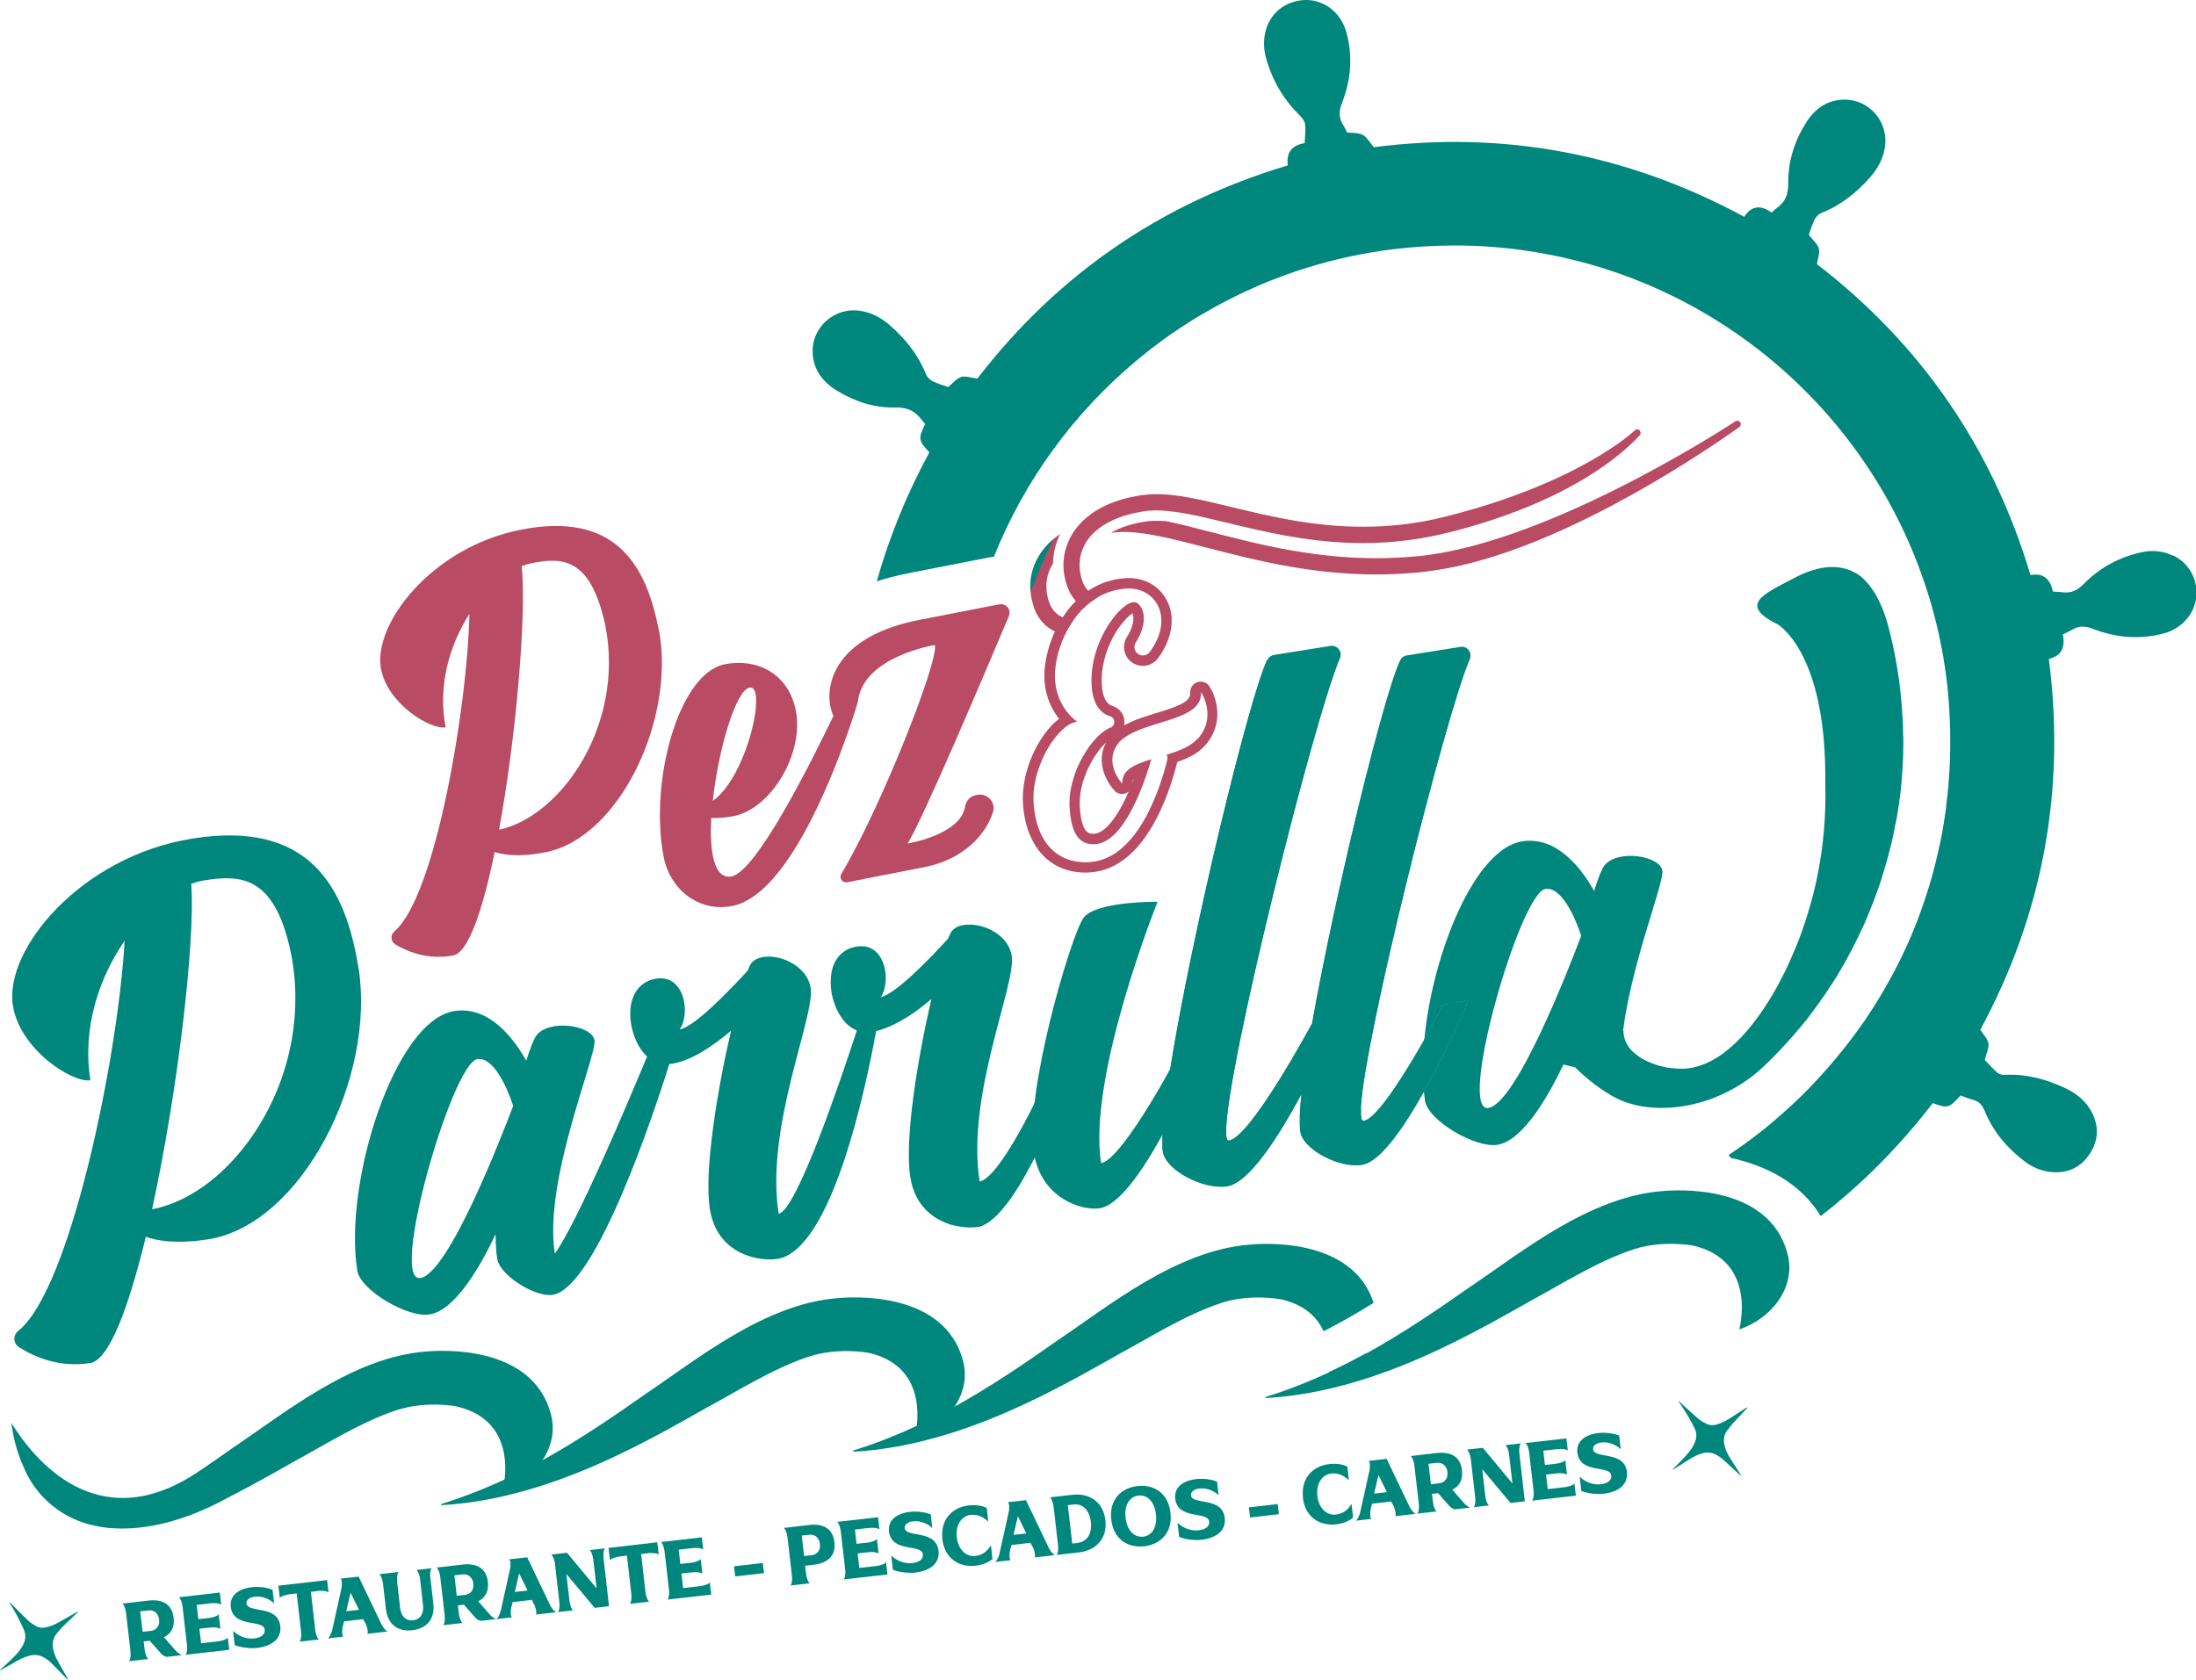 <?xml version="1.0" encoding="UTF-8"?>
<svg id="Capa_2" data-name="Capa 2" xmlns="http://www.w3.org/2000/svg" viewBox="0 0 258.46 197.76">
  <defs>
    <style>
      .cls-1 {
        fill: #b94b64;
      }

      .cls-2 {
        fill: #00877d;
      }
    </style>
  </defs>
  <g id="Capa_1-2" data-name="Capa 1">
    <g>
      <path class="cls-2" d="M0,196.59c.2-.18,.39-.36,.59-.54,.62-.58,1.26-1.14,1.77-1.83,.13-.18,.25-.37,.35-.57,.29-.56,.37-1.15,.12-1.74-.24-.56-.51-1.11-.79-1.65-.29-.54-.61-1.07-.92-1.6,.01-.01,.03-.03,.04-.04,.15,.15,.29,.31,.45,.46,.58,.58,1.15,1.18,1.75,1.74,.25,.23,.55,.41,.85,.59,.36,.22,.76,.26,1.17,.17,.55-.11,1.05-.33,1.54-.6,.71-.39,1.4-.8,2.11-1.2,.03-.02,.06-.02,.15-.06-.06,.09-.08,.13-.12,.16-.59,.57-1.18,1.13-1.76,1.7-.23,.23-.43,.48-.63,.73-.44,.54-.53,1.16-.41,1.82,.1,.51,.3,.98,.55,1.43,.38,.69,.78,1.38,1.17,2.07,.02,.03,.03,.06,0,.12-.06-.06-.13-.13-.19-.19-.63-.64-1.25-1.29-1.89-1.92-.16-.16-.36-.28-.55-.41-.59-.41-1.23-.49-1.91-.31-.54,.14-1.04,.38-1.52,.65-.63,.35-1.25,.71-1.87,1.06-.01-.01-.03-.03-.04-.04Z"/>
      <path class="cls-2" d="M203.29,168.37c-.41,.56-.47,1.18-.31,1.84,.12,.5,.35,.96,.62,1.4,.42,.67,.85,1.34,1.27,2,.02,.03,.03,.06,.01,.12-.06-.06-.13-.12-.2-.18-.66-.61-1.31-1.22-1.98-1.82-.17-.15-.38-.27-.57-.39-.61-.38-1.25-.42-1.92-.21-.53,.17-1.02,.44-1.48,.73-.61,.38-1.21,.77-1.81,1.15-.02-.01-.03-.02-.04-.04,.19-.19,.38-.38,.56-.57,.59-.61,1.2-1.2,1.67-1.91,.13-.19,.23-.38,.32-.58,.26-.58,.31-1.17,.03-1.75-.27-.54-.56-1.08-.88-1.6-.16-.26-.32-.52-.49-.78s-.34-.52-.51-.78l.04-.04c.16,.15,.31,.29,.47,.44,.1,.09,.2,.19,.3,.28,.51,.46,1.01,.93,1.54,1.37,.26,.22,.57,.38,.88,.55,.37,.2,.77,.22,1.18,.11,.54-.14,1.03-.39,1.5-.68,.69-.43,1.36-.87,2.04-1.31,.03-.02,.06-.02,.14-.06-.05,.09-.07,.13-.1,.17-.56,.6-1.12,1.19-1.67,1.79-.21,.24-.4,.5-.59,.76Z"/>
      <g>
        <path class="cls-2" d="M42.19,113.87c2.08,13.01-6.68,30.26-17.66,32.02-3.72,.59-6.05,.18-7.37-.29-2,8.28-4.31,14.5-6.53,14.86-3.71,.59-6.7-.78-8.41-1.88-.68-.44-.71-1.4-.07-1.91,6.15-4.87,11.75-32.35,12.52-45.92-3.02,4.38-5.01,10.29-4.03,16.42-2.13,.34-8.3-3.62-9.12-8.78-1.06-6.61,8.01-17.58,21.11-19.67,13.67-2.19,18.01,5.55,19.55,15.17Zm-7.76-.67c-1.83-10.4-6.22-10.22-10.51-9.54-.46,.07-.93,.21-1.41,.38,.49,6.8-1.6,24.52-4.61,38.31,9.3-1.71,18.81-14.87,16.52-29.15Z"/>
        <path class="cls-2" d="M126.61,124.81s-5.77,16.72-10.65,19.31c-.28,.17-.55,.27-.82,.32h-.04c-.11,.02-.24,.03-.37,.04-.15,.01-.3,.02-.47,.02-.27,0-.56-.02-.86-.05-.21-.02-.43-.06-.65-.1,0,0,0,0,0,0-.27-.05-.55-.09-.83-.18-2.05-.63-4.24-2.18-4.78-5.59-.71-4.46,.87-14.02,2.48-20.97-1.24,1.06-2.73,2.16-4.24,2.91-.16,.08-.32,.16-.49,.23-.02,.01-.04,.02-.06,.03-.14,.07-.29,.12-.43,.18-.43,.18-.86,.32-1.28,.41-1.19,6.54-5.19,25.8-11.63,26.83-2.01,.32-7.07-.41-7.94-5.86-.71-4.46,.88-14.06,2.49-21-1.99,1.69-4.59,3.52-6.96,3.89-.11,.02-.21,.01-.3,.03-1.66,5.28-8.48,26.05-13.62,27.15-1.99,.43-6.32-2.21-6.64-4.22-.13-.84-.19-1.82-.19-2.9-1.56,3.32-4.64,8.95-7.76,9.45-2.63,.42-8.16-2.88-8.52-5.15-1.65-10.29,4.39-29.44,11.39-30.56,4.17-.67,7.09,3.32,8.5,5.84,.46-1.48,.88-2.53,1.17-2.94,1.44-1.99,6.57-1.28,6.86,.54s-6.04,16.51-4.67,25.11c2.67-3.67,8.73-18.09,10.86-23.21-1.11-1-1.69-2.63-1.88-3.81-.48-2.98,.75-5,2.94-5.35,3.39-.54,4.07,4.2,2.77,5.98,1.72-.28,5.87-4.58,8.01-6.93,.16-.4,.29-.69,.4-.84,.22-.3,.54-.5,.93-.64h.01c1.97-.68,5.62,.72,6.07,3.52,.54,3.36-5.39,16.4-3.76,26.58,2.08-.33,7.28-15.69,9.2-21.58-.42-.16-.79-.4-1.11-.69-.28-.25-.54-.55-.73-.87-.54-.78-.88-1.7-1.06-2.49-.05-.16-.07-.31-.09-.46-.06-.37-.09-.73-.09-1.07,0-.51,.04-.99,.13-1.42,.13-.58,.35-1.1,.66-1.51,.15-.21,.32-.39,.51-.56,.18-.16,.39-.3,.61-.43,.24-.13,.5-.22,.78-.29,.12-.03,.24-.06,.36-.08h.04c.17-.03,.33-.04,.5-.04,2.95-.03,3.5,4.31,2.3,6,1.75-.36,5.83-4.58,7.94-6.91,.08-.2,.15-.37,.22-.52,.06-.14,.12-.25,.18-.32h.01c.22-.3,.54-.5,.93-.64h.01s.03-.02,.04,0h0c.06-.03,.12-.05,.2-.06,.2-.04,.41-.08,.64-.09,.2-.01,.41,0,.63,.01,1.94,.14,4.26,1.46,4.62,3.66,.54,3.36-5.39,16.39-3.78,26.57,.03,0,.06,0,.09-.02,.05-.02,.11-.03,.16-.06h.01c2.66-1.16,7.63-11.87,8.28-13.79l2.78-.44Zm-66.21,5.38c-.79-2.42-2.4-5.8-4.22-5.51-2.96,.47-10.42,26.37-6.7,25.77,3.32-.53,9.59-16.75,10.92-20.26Z"/>
        <path class="cls-2" d="M139.05,123.2l2.86-.46s-7.44,18.69-12.48,19.5c-2.01,.32-6.88-1.09-7.75-6.54-1.13-7.08,4.4-25.65,5.84-27.64,1.44-1.99,8.72-1.9,8.72-1.9,0,0-8.27,20.59-6.64,30.77,2.57-.41,9.61-13.61,9.45-13.74h0Z"/>
        <path class="cls-2" d="M160.16,130.49c.32-7.98,9.99-46.42,12.82-52.96,.05-.11,.08-.23,.08-.35,.03-.6-.5-1.14-1.16-1.03l-6.35,1.01c-.31,.05-.59,.24-.73,.52-1.89,3.81-7.69,27.51-10.42,42.93h-.06s-7.12,13.23-9.69,13.64c-.21,.03-.32-.26-.34-.83,0-.06,0-.13,0-.2,0-.06,0-.12,0-.18,.07-7.31,9.62-45.63,13.03-54.71-.61,.04-1.22,.06-1.81,.06-.43,0-.86,0-1.27-.03-1.81-.1-3.5-.33-5.1-.65-.01,0-.03,0-.04,0-2.2,4.73-8.93,32.57-11.39,48.14h0c-.51,3.21-.84,5.89-.91,7.74,0,.06,0,.11,0,.16,0,.06,0,.12,0,.18,0,.3,0,.58,0,.83,0,.07,0,.15,0,.21,0,.05,0,.1,0,.15,.01,.15,.03,.28,.05,.4,.33,2.15,4.76,4.52,7.6,4.06,2.57-.41,6.02-5.82,8.72-10.85,0,.04,0,.08-.01,.12-.08,.75-.14,1.42-.17,2.02,0,.09,0,.18-.01,.27,0,.1,0,.2-.01,.3,0,.1,0,.19,0,.28,0,.07,0,.14,0,.21v.09c0,.11,0,.23,0,.33,0,.32,.03,.59,.06,.82,.32,2.06,4.55,4.33,7.28,3.89,2.12-.34,4.89-4.35,7.27-8.64,2.64-4.73,4.81-9.78,5.15-10.56l.04-.11-2.94,.58s-.91,1.75-2.19,4h0c-2.24,3.93-5.59,9.36-7.16,9.61-.2,.03-.3-.25-.33-.79,0-.04,0-.08,0-.12,0-.04,0-.08,0-.12,0-.07,0-.14,0-.21,0-.07,0-.13,0-.21Z"/>
        <path class="cls-2" d="M172.77,117.74l-2.94,.58s-.91,1.75-2.19,4h0s0,.07,0,.11h0c-.2,2.12-.23,4.15-.05,5.96,0,.03,0,.06,0,.08,2.86-5.13,5.18-10.65,5.18-10.65h-.04c.03-.06,.04-.1,.04-.1Z"/>
        <path class="cls-2" d="M208.73,116.91c1.17-2.01,1.9-3.68,2.07-4.09-.67,1.5-1.37,2.87-2.07,4.09Zm-11.81,8.84c.44,.06,.88,.08,1.31,.05-.46,.01-.89,0-1.31-.05Z"/>
        <path class="cls-2" d="M223.99,86.7c0-.22,0-.43-.01-.64v-.21s0-.17,0-.17c0-.15,0-.28-.02-.41v-.14s-.02-.34-.02-.34l-.02-.37-.03-.45c0-.16-.02-.32-.03-.48v-.06c-.01-.14-.03-.29-.04-.44l-.02-.23h0c-.02-.3-.05-.58-.08-.86l-.06-.58c-.02-.17-.04-.37-.06-.56-.02-.18-.05-.37-.07-.55,0,0,0,0,0-.01-.27-2-.65-3.99-1.15-5.96-.03-.1-.05-.2-.08-.3,0-.03-.01-.05-.02-.08-.04-.14-.07-.28-.11-.42,0-.02-.01-.04-.02-.06-1.04-3.68-2.65-5.19-3.42-5.73,0,0,0,0,0,0-.13-.09-.27-.17-.4-.24,0,0-.02,0-.03-.01-2.6-1.39-5.41-.27-7.31,.74-3.26,1.73-6.48,3.03-1.84,5.32h.02c.18,.11,1.84,1.15,3.31,4.39,1.28,2.81,2.42,7.29,2.35,14.28v.02c.11,3.97-.25,7.61-.92,10.91,0,0,0,.01,0,.02-.49,2.4-1.13,4.62-1.86,6.64-.38,1.06-.79,2.06-1.21,3.01,0,0,0,0,0,0,0,.01-.02,.04-.04,.09-.17,.41-.89,2.08-2.07,4.09-.04,.07-.08,.14-.13,.22,0,0-.01,.02-.02,.03-2.19,3.69-5.84,8.39-10.35,8.65-.43,.03-.87,.01-1.31-.05-.02,0-.03,0-.05,0-.15-.02-.3-.04-.45-.06-.02,0-.04,0-.06,0-1.44-.24-2.5-.75-2.86-.94-.09-.05-.14-.08-.14-.08-.17-.1-.33-.2-.49-.32-.76-.52-1.36-1.18-1.63-2-.09-.24-.13-.49-.15-.75,0-.03-.01-.08-.01-.13,0-.06,0-.11-.05-.15,1.03-8.1,4.85-17.4,4.62-18.83-.29-1.82-5.42-2.54-6.85-.56-.3,.41-.72,1.47-1.18,2.95-1.4-2.52-4.32-6.51-8.49-5.84-5.56,.89-10.51,13.13-11.49,23.29,1.28-2.25,2.19-4,2.19-4l2.94-.58-.04,.11h.04s-2.32,5.5-5.18,10.64c.04,.38,.08,.75,.14,1.11,.36,2.27,5.89,5.57,8.51,5.15,3.12-.5,6.2-6.14,7.77-9.45,.5,.12,1.36,.32,1.38,.33,1.41,1.44,3.2,2.75,4.67,3.54,.98,.53,2.15,.89,3.44,1.09,3.12,.46,6.93-.13,10.44-2.08h0c1.28-.7,2.53-1.6,3.69-2.7,0,0,.01-.01,.02-.02,0,0,.07-.06,.13-.12,.03-.03,.06-.06,.08-.08,0,0,.01-.01,.02-.02,.14-.13,.27-.27,.41-.4l.06-.06,.6-.61s.1-.11,.1-.11l.07-.07,.08-.08,.08-.08c.07-.08,.14-.15,.21-.22l.04-.05,.05-.05c.14-.15,.28-.3,.42-.45l.23-.25c.28-.3,.49-.54,.68-.76l.06-.06c.15-.17,.3-.34,.44-.51l.08-.1,.07-.08,.06-.06,.08-.1,.11-.13,.1-.12c.19-.23,.38-.45,.56-.68l.05-.06,.05-.06c.09-.11,.17-.21,.25-.32l.02-.03c.22-.28,.44-.57,.65-.86l.09-.13,.03-.04c.14-.19,.28-.38,.42-.58l.19-.27c.21-.29,.4-.56,.59-.84l.03-.04c.2-.3,.41-.6,.6-.9l.03-.04c.41-.63,.81-1.27,1.18-1.91v-.03c.28-.44,.55-.92,.84-1.46,0,0,.08-.15,.09-.16v-.04s.24-.42,.24-.42l.06-.11,.02-.04c.08-.15,.16-.3,.23-.45l.02-.04c.36-.69,.7-1.41,1.03-2.12l.02-.03c.1-.21,.19-.42,.28-.63l.04-.1c.1-.21,.19-.42,.27-.64l.03-.06c.1-.23,.19-.46,.28-.69l.07-.17c.08-.19,.15-.38,.23-.58l.02-.04c.06-.15,.11-.29,.16-.44l.04-.1,.1-.26c.04-.11,.08-.2,.11-.3l.02-.07,.03-.07c.04-.09,.07-.19,.1-.28l.03-.08,.03-.08c.05-.15,.11-.31,.16-.46l.04-.13c.06-.18,.12-.36,.18-.54l.03-.1c.16-.5,.32-1.02,.48-1.58l.04-.12c.03-.09,.06-.19,.08-.29l.03-.12s.08-.29,.1-.35c.05-.19,.1-.37,.14-.56l.02-.09,.07-.25c.02-.08,.04-.15,.06-.22l.02-.08,.02-.08c.03-.09,.05-.19,.07-.28l.04-.15,.02-.09s.01-.06,.02-.09l.02-.09s.03-.15,.04-.17l.13-.6c.04-.16,.07-.33,.1-.49v-.08s.04-.11,.04-.12v-.14l.13-.51,.03-.15c0-.07,.02-.14,.04-.21,.03-.15,.05-.29,.08-.44l.05-.28h0c.02-.13,.04-.26,.06-.38l.05-.32c0-.05,.02-.12,.03-.19l.09-.62v-.13s.03-.07,.03-.07c.05-.37,.09-.74,.13-1.11l.08-.82c.06-.6,.09-1.1,.12-1.58,.04-.6,.06-1.13,.08-1.61,.02-.8,.03-1.55,.02-2.27Zm-48.81,43.73c-3.73,.6,3.74-25.31,6.7-25.78,1.83-.29,3.43,3.1,4.22,5.51-1.32,3.52-7.6,19.74-10.92,20.27Z"/>
        <path class="cls-2" d="M207.85,125.26s-.05,.05-.08,.08c.03-.03,.06-.06,.08-.08Z"/>
        <g>
          <path class="cls-1" d="M142.33,80.77c-.23-.34-.62-.53-1.02-.53-.13,0-.27,.02-.4,.07-.52,.18-.86,.69-.82,1.24,.07,1.07-1.45,1.61-3.95,2.38-1.33,.41-2.69,.82-3.84,1.46,.04-.17,.05-.35,.04-.53-.05-.82-.6-1.5-1.4-1.75-.73-.21-1.18-1.09-1.26-2.47-.13-2.06,.49-3.9,1.05-5.09,.33-.71,.73-1.37,1.15-1.93,.03-.03,.05-.06,.08-.09,.09-.12,.18-.24,.27-.35,.02-.02,.04-.04,.05-.05,.43-.5,.78-.78,1.01-.92,.27,.6,.02,1.74-.65,2.77-.33,.51-.43,1.15-.28,1.75,.16,.6,.56,1.11,1.11,1.4,.32,.17,.67,.26,1.04,.26,.69,0,1.36-.33,1.78-.89,1.67-2.26,2.07-4.79,1.07-6.77-.84-1.68-2.53-2.68-4.5-2.68-.12,0-.24,0-.37,.01-1.49,.09-2.87,.53-4.1,1.29-.11,.07-.21,.13-.31,.2-.09,.06-.18,.12-.25,.18-.4,.29-.8,.62-1.17,.99l-.04,.04c-.12,.11-.23,.23-.34,.35-.44,.47-.85,1.01-1.21,1.58-.05,.07-.09,.13-.13,.2-.11,.17-.21,.34-.3,.51-.17,.31-.33,.62-.48,.94-.04,.08-.07,.16-.11,.24-.02,.03-.03,.07-.05,.1-.07,.16-.13,.31-.19,.47-.65,1.69-.97,3.48-.88,4.93,.13,2.08,.95,3.57,1.72,4.54-.85,.64-1.68,1.62-2.41,2.86-1.31,2.24-1.98,4.84-1.84,7.12,.32,5.01,3.13,8.12,7.33,8.12,.18,0,.37,0,.56-.02,6.45-.41,9.32-9.19,10.26-12.96,0-.01,0-.02,0-.04,1.26-.43,2.45-1,3.29-1.95,2.33-2.64,1.32-5.73,.47-7Zm-1.38,6.19c-.82,.93-2.2,1.45-3.64,1.88,.09,.19,.12,.4,.07,.63-.8,3.21-3.43,11.66-9.14,12.02-3.88,.25-6.3-2.44-6.59-6.96-.28-4.53,3.03-9.43,5.15-9.56,0,0-2.41-1.51-2.63-4.97-.07-1.2,.18-2.81,.8-4.41,.06-.15,.11-.29,.18-.44h0c.06-.14,.12-.28,.19-.42,.11-.25,.24-.5,.38-.74,.08-.15,.17-.3,.27-.45,.11-.18,.23-.37,.36-.54,.26-.38,.54-.73,.86-1.07,.1-.12,.22-.23,.33-.34l.05-.05c.3-.29,.63-.57,.97-.81,.16-.12,.31-.22,.47-.32,.08-.05,.16-.1,.25-.14,.95-.55,2.05-.9,3.3-.98,3.44-.22,5.7,3.47,2.73,7.48-.29,.39-.84,.5-1.26,.28-.51-.27-.69-.92-.38-1.41,1.11-1.71,1.33-3.66,.24-4.61-.02-.02-.05-.04-.08-.05-.14-.09-.31-.12-.51-.08-.54,.09-1.25,.61-1.96,1.44h0c-.13,.15-.26,.31-.38,.48h0c-.48,.62-.94,1.38-1.34,2.22-.77,1.66-1.3,3.65-1.16,5.69,.17,2.62,1.42,3.36,2.14,3.57,.29,.09,.51,.33,.53,.64,.02,.31-.16,.6-.44,.71-2.04,.75-5.09,5.26-4.82,9.45,.15,2.32,.74,4.44,3.01,4.28,3.47-.22,5.84-7.33,6.61-10-1.92,.58-3.52,1.25-3.42,2.88,0,0-2.41-2.55-.32-4.94,2.62-2.65,9.81-2.24,9.58-5.85,0,0,1.95,2.87-.37,5.5Zm-9.78,6.13c.24,.25,.56,.38,.89,.38,.16,0,.33-.04,.49-.1,.11-.05,.2-.11,.29-.18-1.3,3-2.78,4.88-4.05,4.96-.05,0-.1,0-.14,0-.44,0-1.36,0-1.56-3.15-.19-3.04,1.6-6.2,3.09-7.59-1.24,2.28,.03,4.64,1,5.66Zm2.11-.98c0-.16,.05-.31,.17-.46-.06,.16-.11,.31-.17,.46Z"/>
          <path class="cls-1" d="M204.71,50.27s-.12,.09-.12,.09c-3,2.14-18.68,13-32.56,16.18-1.01,.24-2.05,.44-3.09,.59-.65,.1-1.24,.18-1.81,.24-.01,0-.12,0-.12,.01-1.12,.11-2.25,.18-3.38,.22-8.49,.27-15.76-1.62-21.61-3.13l-.13-.03c-3.93-1.02-7.33-1.9-10.01-1.81-.35,.01-.68,.04-.99,.08-.05,0-.09,.02-.14,.02,.25-.15,.52-.29,.81-.42l.05-.03c.33-.15,.69-.27,1.05-.39,.71-.22,1.48-.4,2.29-.51,.26-.04,.54-.06,.83-.07,.48-.01,.98,0,1.52,.05,1.58,.33,3.26,.77,5.06,1.23l.09,.02c5.73,1.49,12.87,3.34,21.13,3.08,1.13-.04,2.26-.11,3.37-.22,15.59-1.56,37.08-15.73,37.29-15.87,0,0,.01,0,.02-.01,.06-.04,.13-.06,.21-.06,.13,0,.27,.06,.35,.18,.12,.18,.07,.43-.11,.56Z"/>
          <path class="cls-1" d="M126.34,73c-.13,.18-.25,.36-.36,.54-.09,.15-.18,.3-.27,.45-.14,.25-.27,.49-.38,.74-.39-.08-.78-.22-1.17-.39-.98-.46-1.9-1.29-2.42-2.69-.24-.66-.39-1.33-.45-1.99h0c-.13-1.47,.2-2.91,.97-4.2,.35-.58,.89-1.3,1.73-2,.24-.2,.51-.4,.8-.6-.14,.27-.26,.55-.36,.82-.05,.14-.09,.28-.15,.44-.03,.12-.07,.23-.1,.35-.15,.61-.24,1.24-.25,1.88-.02,.02-.03,.04-.05,.07-.82,1.37-.95,2.99-.37,4.55,.3,.81,.82,1.37,1.55,1.7,.37,.17,.79,.27,1.26,.32Z"/>
          <path class="cls-1" d="M192.97,50.65c-.09-.08-.19-.11-.29-.11-.1,0-.2,.04-.27,.12,0,0,0,0,0,0-.12,.12-6.45,6.17-22.29,10.16-2.79,.7-5.54,1.08-8.41,1.17-6.42,.2-11.92-1.13-16.77-2.3-3.37-.82-6.57-1.6-9.23-1.51-.41,.01-.8,.04-1.18,.1h-.08c-3.87,.56-6.1,2.02-7.38,3.43-.21,.23-.39,.45-.55,.67-.09,.13-.18,.27-.26,.39l-.09,.16c-.23,.38-.42,.79-.58,1.21-.04,.11-.08,.23-.12,.35-.03,.1-.06,.2-.09,.3-.36,1.4-.27,2.89,.26,4.33,0,0,.04,.09,.04,.09,.23,.6,.55,1.12,.95,1.55,.14,.15,.28,.29,.44,.41,.16,.14,.33,.26,.51,.37,.3-.29,.63-.57,.97-.81,.16-.12,.31-.22,.47-.32,.08-.05,.16-.1,.25-.14-.11-.03-.21-.07-.31-.12-.33-.15-.62-.35-.87-.6-.29-.29-.52-.66-.68-1.09-.07-.2-.13-.41-.2-.68-.31-1.31-.14-2.6,.5-3.73,0-.02,.02-.06,.03-.07,.01-.02,.03-.04,.04-.07,.12-.2,.25-.39,.39-.57,.16-.21,.34-.41,.54-.59h0c.04-.06,.1-.1,.15-.15,.6-.55,1.34-1.02,2.19-1.4h0c.39-.18,.8-.33,1.23-.47,.76-.24,1.6-.43,2.49-.56,.3-.04,.62-.07,.96-.08,2.39-.07,5.33,.64,8.76,1.47,4.25,1.02,9.06,2.18,14.58,2.35,.89,.03,1.79,.03,2.66,0,2.97-.09,5.94-.51,8.83-1.24,14.53-3.65,20.78-9.62,22.36-11.36l.07-.08c.15-.16,.14-.42-.02-.57Z"/>
        </g>
        <path class="cls-2" d="M160.16,130.49c.39-8.19,9.99-46.35,12.82-52.87,.06-.15,.09-.3,.08-.44-.03-.56-.54-1.03-1.16-.94l-6.35,1.01c-.31,.05-.59,.24-.73,.52-1.89,3.81-7.7,27.51-10.42,42.93h-.06s-7.12,13.23-9.69,13.64c-.22,.04-.33-.29-.34-.93,0-.06,0-.13,0-.2,0-.06,0-.12,0-.18,.16-7.85,10.41-48.65,13.4-55.55,.33-.76-.31-1.57-1.13-1.44l-6.63,1.06c-.32,.05-.61,.25-.76,.54,0,.02-.02,.04-.03,.06-2.15,4.46-8.91,32.41-11.42,48.1-.51,3.2-.84,5.89-.93,7.76h0c0,.06,0,.12,0,.18,0,.06,0,.12,0,.18,0,.3,0,.58,0,.83,0,.07,0,.15,0,.21,0,.05,0,.1,0,.15,0,.18,.03,.34,.05,.49,.33,2.16,4.75,4.52,7.6,4.06,2.56-.41,6.01-5.81,8.71-10.83,0,0,0-.01,.01-.02-.08,.75-.14,1.44-.18,2.05,0,.09,0,.18-.01,.27,0,.1,0,.2-.01,.3,0,.1,0,.19,0,.28,0,.07,0,.14,0,.21v.09c0,.11,0,.23,0,.33,0,.36,.02,.66,.06,.91,.32,2.07,4.55,4.33,7.28,3.89,2.12-.34,4.9-4.37,7.29-8.65,2.86-5.13,5.18-10.65,5.18-10.65h-.04s-2.89,.58-2.89,.58c0,0-.92,1.76-2.2,4.02h0c-2.24,3.92-5.58,9.34-7.15,9.59-.21,.03-.32-.28-.33-.89,0-.04,0-.08,0-.12,0-.04,0-.08,0-.12,0-.07,0-.14,0-.21,0-.07,0-.13,0-.21Z"/>
      </g>
      <path class="cls-2" d="M124,63.47c-.69,1.36-1.32,2.75-1.88,4.16l-.82,2.03c-.13-1.47,.2-2.91,.97-4.19,.35-.58,.89-1.3,1.73-2Z"/>
      <path class="cls-2" d="M207.85,125.26s-.05,.05-.08,.08c.03-.03,.06-.06,.08-.08Z"/>
      <path class="cls-2" d="M255.69,65.39c-1.11-.52-2.28-.65-3.48-.41-2.68,.55-5.03,1.8-6.93,3.73-.77,.79-1.51,1.15-2.55,1.01-.36-.05-.72-.05-1.11-.08-.31-1.44-1.09-2.23-2.64-1.94-4.48-14.98-12.9-27.18-25.13-36.6,.1-.7,.36-1.34,.21-1.86-.17-.57-.73-1.02-1.17-1.59,.19-.53,.37-1.17,.65-1.75,.16-.32,.46-.68,.79-.81,2.31-.91,4.18-2.4,5.79-4.24,.85-.97,1.47-2.07,1.7-3.36,.55-3.05-1.73-5.81-4.82-5.76-1.97,.04-3.41,1.09-4.42,2.69-1.37,2.16-2.13,4.55-2.11,7.1,.01,1.27-.29,2.2-1.29,2.92-.23,.16-.42,.37-.66,.59-1.26-.92-2.38-.84-3.23,.49-13.8-7.45-28.37-10.16-43.59-8.19-.52-.6-.83-1.19-1.31-1.45-.5-.27-1.17-.2-1.85-.29-.13-.25-.27-.59-.47-.9-.54-.87-.48-1.64-.1-2.63,1.03-2.65,1.26-5.42,.51-8.2-.71-2.64-3.05-4.2-5.53-3.8-2.63,.42-4.3,2.56-4.17,5.36,.02,.45,.09,.9,.21,1.34,.71,2.62,2.02,4.9,3.97,6.81,.29,.29,.6,.7,.65,1.08,.08,.71-.03,1.45-.06,2.2-1.57,.25-2.17,1.17-1.98,2.62-14.98,4.48-27.16,12.91-36.54,25.1-.76-.09-1.41-.35-1.92-.19-.56,.19-1,.76-1.51,1.19-.6-.22-1.24-.4-1.82-.69-.33-.17-.66-.48-.79-.81-.92-2.3-2.41-4.17-4.26-5.78-1.01-.88-2.15-1.5-3.49-1.7-3.05-.46-5.76,1.95-5.59,5.02,.11,1.96,1.21,3.37,2.82,4.36,2.1,1.28,4.42,2.07,6.87,2,1.4-.04,2.33,.38,3.11,1.42,.14,.19,.3,.36,.44,.52-.84,1.73-.81,1.94,.49,3.34-2.68,4.95-4.74,10.02-6.19,15.19,1.16-.38,2.4-.7,3.72-.96l9.4-1.84c.22-.04,.44-.07,.67-.1,3.61-9.02,9.41-16.92,16.73-23.05,.23-.19,.46-.38,.68-.56,.25-.2,.5-.4,.75-.6,.19-.15,.37-.29,.55-.43,1.3-1,2.64-1.94,4.03-2.82,.17-.11,.33-.22,.5-.32,.07-.04,.15-.09,.21-.13,.29-.19,.58-.36,.87-.52,.11-.07,.22-.14,.33-.2,.15-.09,.3-.17,.44-.25,.29-.17,.57-.33,.86-.49,.26-.15,.53-.29,.79-.43,.2-.11,.41-.22,.61-.32,6.01-3.12,12.64-5.22,19.65-6.08h0c.06,0,.12-.02,.17-.02,1.17-.14,2.33-.24,3.49-.31,.58-.03,1.15-.06,1.72-.08,.61-.02,1.21-.03,1.82-.03,.25,0,.5,0,.75,0,2,.02,3.99,.15,5.95,.38,.49,.05,.98,.12,1.46,.19,.25,.04,.49,.07,.74,.11,.21,.03,.43,.06,.64,.1,.21,.04,.42,.07,.62,.11,21.71,3.81,39.29,19.61,45.65,40.33,.02,.04,.03,.09,.05,.14h0c.96,3.17,1.67,6.46,2.08,9.83,.02,.23,.05,.45,.08,.68,.02,.17,.03,.35,.05,.52,0,.02,0,.04,0,.07,.04,.36,.07,.72,.1,1.07v.05s0,.03,0,.04c.02,.18,.03,.36,.04,.54,.02,.19,.03,.38,.04,.58,0,.15,.02,.3,.02,.45l.02,.45c0,.13,0,.25,.02,.38v.07c.01,.18,.02,.35,.02,.53,0,.12,0,.24,.01,.36,0,.25,.01,.5,.01,.75,.01,.84,0,1.68-.02,2.51-.02,.59-.04,1.19-.08,1.78-.04,.59-.08,1.18-.13,1.77-.03,.29-.06,.58-.09,.88-.05,.45-.1,.9-.16,1.35v.05s0,0,0,0c0,0,0,.02,0,.03h0c0,.07-.02,.13-.02,.19-.02,.15-.04,.29-.06,.43-.01,.11-.03,.23-.05,.34,0,.06-.02,.11-.02,.17,0,.04-.01,.08-.02,.11-.02,.15-.05,.31-.08,.47,0,.05-.02,.1-.02,.16,0,.03,0,.06-.02,.1-.03,.18-.06,.36-.09,.54,0,.05-.02,.1-.02,.14,0,.06-.02,.13-.03,.19,0,.02,0,.04-.01,.06,0,.04-.02,.09-.03,.13v.02c-.02,.07-.03,.14-.04,.21-.03,.17-.06,.34-.1,.51-.04,.21-.08,.42-.13,.63-.02,.07-.03,.14-.05,.21-.03,.13-.06,.27-.09,.4,0,0,0,.02,0,.03-.02,.06-.03,.12-.04,.18-.03,.13-.06,.25-.09,.37-.04,.16-.08,.33-.12,.5-.02,.11-.06,.23-.08,.34-.02,.08-.04,.17-.06,.26-.06,.25-.13,.51-.2,.77-.03,.1-.06,.2-.08,.3-.05,.2-.1,.4-.17,.61-.17,.59-.35,1.19-.54,1.77-.08,.26-.17,.52-.25,.77-.07,.21-.14,.41-.21,.62-.06,.18-.12,.36-.19,.54-.05,.15-.1,.29-.15,.42-.03,.08-.06,.17-.09,.25-.08,.22-.16,.43-.24,.64-.1,.27-.21,.54-.32,.81-.11,.27-.22,.54-.33,.8-.11,.27-.22,.54-.34,.8-.11,.26-.23,.53-.36,.79-.36,.79-.74,1.57-1.14,2.34-.13,.25-.25,.5-.39,.74,0,0,0,.02,0,.02-.01,.02-.02,.03-.03,.05,0,.01-.01,.02-.02,.03-.09,.18-.19,.35-.29,.52-.3,.55-.61,1.1-.93,1.64-.42,.72-.86,1.44-1.32,2.13-.23,.35-.46,.7-.69,1.04-.22,.32-.44,.64-.67,.95l-.15,.21c-.21,.29-.42,.58-.63,.86l-.03,.04c-.25,.33-.49,.65-.75,.97-.13,.17-.26,.33-.4,.5-.25,.31-.5,.61-.75,.92-.05,.06-.1,.12-.15,.19-.04,.05-.09,.1-.14,.16-.04,.05-.08,.1-.13,.15-.17,.21-.35,.41-.52,.61-.27,.31-.54,.61-.82,.92-.07,.08-.15,.16-.22,.24-.17,.18-.34,.37-.51,.55-.1,.11-.21,.22-.31,.33-.02,.03-.05,.05-.08,.08-.04,.05-.09,.1-.14,.15-.03,.04-.07,.07-.1,.11-.11,.12-.23,.23-.34,.35-.1,.1-.2,.2-.3,.3l-.05,.05c-.17,.17-.34,.34-.52,.51l-.02,.02s-.05,.05-.08,.07c-.2,.2-.4,.4-.61,.58-.04,.04-.08,.08-.13,.12-.17,.17-.34,.32-.52,.48,0,0,0,0,0,0-.02,.02-.04,.04-.07,.06h0c-.2,.19-.41,.37-.61,.55-.02,.03-.05,.05-.07,.06-.18,.16-.36,.31-.54,.47-.11,.1-.22,.19-.33,.29-.14,.12-.28,.23-.42,.35,0,0-.01,0-.02,.02-.22,.19-.45,.37-.67,.55-.25,.2-.5,.4-.75,.59-.04,.04-.09,.07-.14,.11-.52,.4-1.04,.79-1.58,1.18-.3,.21-.6,.42-.9,.63-.29,.2-.58,.4-.88,.6l.25,.34c4.83,1.04,8.51,3.42,10.59,6.85,4.87-3.77,9.27-8.2,13.19-13.3,1.75,.65,1.93,.6,3.26-.9,.48,.17,.96,.38,1.48,.51,.73,.19,1.09,.63,1.39,1.36,.99,2.4,2.62,4.33,4.68,5.89,1,.75,2.13,1.22,3.4,1.28,1.84,.09,3.28-.66,4.27-2.18,1-1.52,1.1-3.13,.29-4.78-.71-1.44-1.89-2.35-3.3-3-2.22-1.02-4.53-1.64-7.01-1.5-.29,.02-.66-.08-.87-.27-.57-.5-1.08-1.09-1.47-1.49,.19-.79,.52-1.4,.43-1.95-.09-.54-.59-1.02-.96-1.6,7.35-13.6,10.07-28.17,8.07-43.66,1.62-.38,1.92-1.52,1.65-2.88,.43-.22,.77-.36,1.09-.55,.83-.51,1.58-.45,2.51-.09,2.65,1.03,5.42,1.26,8.2,.54,2.2-.56,3.73-2.34,3.91-4.39,.17-2.05-.89-3.94-2.75-4.82Z"/>
      <path class="cls-2" d="M213.04,127.92s-.07,.07-.11,.11c-.11,.12-.23,.23-.34,.35,.15-.15,.3-.31,.45-.46Z"/>
      <path class="cls-2" d="M229.05,94.96c0,.07-.02,.15-.03,.22-.02,.14-.04,.28-.06,.43,.03-.22,.06-.43,.09-.65Z"/>
      <path class="cls-2" d="M217.06,129.69s-.07,.07-.11,.11c-.11,.12-.23,.23-.34,.35,.15-.15,.3-.31,.45-.46Z"/>
      <path class="cls-2" d="M219.13,127.43c-.1,.11-.2,.23-.3,.34-.17,.19-.34,.38-.51,.57,.28-.3,.55-.6,.82-.91Z"/>
      <g>
        <path class="cls-1" d="M77.53,74.04c2.04,10.43-4.55,24.59-13.36,26.3-2.98,.58-4.87,.31-5.95-.03-1.38,6.74-3.08,11.81-4.86,12.16-2.97,.58-5.43-.45-6.83-1.29-.56-.34-.61-1.11-.11-1.54,4.83-4.09,8.59-26.41,8.83-37.37-2.32,3.61-3.75,8.43-2.8,13.35-1.71,.33-6.79-2.69-7.6-6.83-1.03-5.3,5.98-14.4,16.48-16.44,10.97-2.14,14.68,3.98,16.18,11.69Zm-6.27-.33c-1.76-8.34-5.3-8.07-8.74-7.4-.37,.07-.74,.19-1.12,.35,.58,5.47-.61,19.81-2.66,31.02,7.45-1.63,14.76-12.5,12.52-23.96Z"/>
        <path class="cls-1" d="M118.76,72.48c-2.44,5.8-10.32,24.41-11.95,26.82,0,0,6.22-.99,6.77-4.33,.11-.67,.58-1.23,1.24-1.36l.21-.04c1.16-.23,2.19,.86,1.85,1.99-.79,2.63-3.46,5.62-8.07,6.52l-9.1,1.78c-.56,.11-.98-.49-.69-.98,4.52-7.52,11.43-24.88,11.02-26.95,0,0-8.37,1.32-9.06,6.57h.02s-.01,.04-.04,.13c0,0,0,0,0,.02-.12,.42-.52,1.73-1.16,3.54-2.25,6.45-7.46,19.26-13.6,20.46-4.07,.79-7.36-2.06-8.08-5.72-1.74-8.92,1.75-21.67,7.18-22.73,3.78-.74,7.51,1.06,8.37,5.48,.97,4.97-2.87,11.53-7.35,12.4-1.02,.2-1.91,.23-2.61,.22-.22,4.08,.36,7.27,2.4,6.87,2.95-.58,9.47-13.67,11.98-18.89-.16-.34-.28-.73-.37-1.15-.53-2.74,.67-8.24,10.5-10.16l9.4-1.83c.79-.15,1.43,.63,1.12,1.36Zm-34.87,21.81c4.1-2.95,6.41-13.75,4.33-13.34-1.63,.32-3.67,7.28-4.33,13.34Z"/>
      </g>
      <g>
        <path class="cls-2" d="M20.44,190.47c.13,1.15-.35,1.89-1.14,2.27l1.25,1.43c.23,.28,.53,.55,.85,.68l-1.78,.2c-.32-.05-.57-.26-.8-.54l-1.2-1.36-.71,.08,.12,1.02c.05,.41,.25,.98,.44,1.05l-2.3,.26c.17-.11,.24-.71,.19-1.12l-.53-4.61c-.05-.41-.25-.98-.44-1.05l3.12-.36c1.52-.17,2.74,.36,2.93,2.03Zm-2.67,1.52c.56-.06,1.06-.53,.96-1.33-.09-.8-.68-1.15-1.24-1.08l-.99,.11,.28,2.41,.99-.11Z"/>
        <path class="cls-2" d="M24.91,188.73l-1.76,.2,.19,1.68,1.35-.15c.41-.05,.98-.25,1.05-.44l.2,1.76c-.11-.17-.72-.24-1.12-.19l-1.35,.15,.2,1.71,2.09-.24c.41-.05,.98-.25,1.05-.44l.17,1.45-5.16,.59c.17-.11,.24-.71,.19-1.12l-.53-4.61c-.05-.41-.25-.98-.44-1.05l4.83-.55,.17,1.45c-.11-.17-.71-.24-1.12-.19Z"/>
        <path class="cls-2" d="M27.62,193.66l-.19-1.68c.42,.44,1.36,1.03,2.48,.9,.89-.1,1.31-.51,1.24-1.04-.14-1.26-3.69-.13-3.99-2.68-.15-1.35,.92-2.13,2.47-2.31,.87-.1,1.82,.04,2.45,.3l.18,1.61c-.42-.43-1.3-.91-2.26-.8-.69,.08-1.03,.43-.99,.8,.14,1.19,3.68,.12,3.98,2.67,.17,1.53-1.05,2.37-2.76,2.57-.89,.1-1.99-.08-2.62-.34Z"/>
        <path class="cls-2" d="M37.32,187.31l-.73,.08,.52,4.56c.05,.41,.25,.98,.44,1.05l-2.3,.26c.17-.11,.24-.71,.19-1.12l-.52-4.56-.73,.08c-.47,.05-1.17,.27-1.26,.46l-.17-1.45,5.74-.66,.17,1.45c-.14-.17-.87-.22-1.34-.17Z"/>
        <path class="cls-2" d="M45.66,192.06l-2.43,.28c.13-.16,0-.75-.17-1.13l-.32-.6-2.24,.26-.17,.66c-.09,.4-.08,1.01,.08,1.14l-1.85,.21c.2-.06,.45-.6,.54-1l1.09-4.91c.09-.4,.07-1.01-.11-1.13l2.13-.24,2.69,5.62c.17,.36,.54,.83,.75,.85Zm-3.41-2.55l-.99-2.02-.51,2.19,1.5-.17Z"/>
        <path class="cls-2" d="M50.65,185.73l.35,3.03c.22,1.93-.84,2.96-2.47,3.15-1.62,.19-2.88-.58-3.11-2.51l-.35-3.03c-.05-.41-.25-.98-.44-1.05l2.3-.26c-.17,.11-.24,.71-.19,1.12l.35,3.09c.11,.99,.68,1.57,1.54,1.47,.85-.1,1.27-.79,1.16-1.78l-.35-3.09c-.05-.41-.25-.98-.44-1.05l1.82-.21c-.17,.11-.23,.71-.18,1.12Z"/>
        <path class="cls-2" d="M57.42,186.23c.13,1.15-.35,1.89-1.14,2.27l1.25,1.43c.23,.28,.53,.55,.85,.68l-1.78,.2c-.32-.05-.57-.26-.8-.54l-1.2-1.36-.71,.08,.12,1.02c.05,.41,.25,.98,.44,1.05l-2.3,.26c.17-.11,.24-.71,.19-1.12l-.53-4.61c-.05-.41-.25-.98-.44-1.05l3.12-.36c1.52-.17,2.74,.36,2.93,2.03Zm-2.67,1.52c.56-.06,1.06-.53,.96-1.33-.09-.8-.68-1.15-1.24-1.08l-.99,.11,.28,2.41,.99-.11Z"/>
        <path class="cls-2" d="M65.5,189.79l-2.43,.28c.13-.16,0-.75-.17-1.13l-.32-.6-2.24,.26-.17,.66c-.09,.4-.08,1.01,.08,1.14l-1.85,.21c.2-.06,.45-.6,.54-1l1.09-4.91c.09-.4,.07-1.01-.11-1.13l2.13-.24,2.69,5.62c.17,.36,.54,.83,.75,.85Zm-3.41-2.55l-.99-2.02-.51,2.19,1.5-.17Z"/>
        <path class="cls-2" d="M71.03,183.4l.65,5.69-1.69,.19-3.33-3.98,.37,3.22c.05,.41,.25,.98,.44,1.05l-1.82,.21c.17-.11,.24-.71,.19-1.12l-.53-4.61c-.04-.39-.25-.93-.44-1.05l1.86-.21,3.49,4.2-.4-3.45c-.05-.41-.25-.99-.44-1.06l1.84-.21c-.17,.11-.24,.71-.19,1.12Z"/>
        <path class="cls-2" d="M76.19,182.86l-.73,.08,.52,4.56c.05,.41,.25,.98,.44,1.05l-2.3,.26c.17-.11,.24-.71,.19-1.12l-.52-4.56-.73,.08c-.47,.05-1.17,.27-1.27,.46l-.17-1.45,5.74-.66,.17,1.45c-.14-.17-.87-.22-1.34-.17Z"/>
        <path class="cls-2" d="M81.64,182.23l-1.76,.2,.19,1.68,1.35-.15c.41-.05,.98-.25,1.05-.44l.2,1.76c-.11-.17-.72-.24-1.12-.19l-1.35,.15,.2,1.71,2.09-.24c.41-.05,.98-.25,1.05-.44l.17,1.45-5.16,.59c.17-.11,.24-.71,.19-1.12l-.53-4.61c-.05-.41-.25-.98-.44-1.05l4.83-.55,.17,1.45c-.11-.17-.71-.24-1.12-.19Z"/>
        <path class="cls-2" d="M89.92,185.19l-3.39,.39-.14-1.19,3.39-.39,.14,1.19Z"/>
        <path class="cls-2" d="M98.21,181.56c.19,1.66-.88,2.46-2.4,2.64l-1.05,.12,.12,1.02c.05,.41,.25,.98,.44,1.05l-2.3,.26c.17-.11,.24-.71,.19-1.12l-.53-4.61c-.05-.41-.25-.98-.44-1.05l3.04-.35c1.52-.17,2.74,.36,2.93,2.03Zm-2.67,1.52c.56-.06,1.06-.53,.96-1.33-.09-.8-.68-1.15-1.24-1.08l-.9,.1,.28,2.41,.9-.1Z"/>
        <path class="cls-2" d="M102.38,179.86l-1.76,.2,.19,1.68,1.35-.15c.41-.05,.98-.25,1.05-.44l.2,1.76c-.11-.17-.71-.24-1.12-.19l-1.35,.15,.2,1.71,2.09-.24c.41-.05,.98-.25,1.05-.44l.17,1.45-5.16,.59c.17-.11,.24-.71,.19-1.12l-.53-4.61c-.05-.41-.25-.98-.44-1.05l4.83-.55,.17,1.45c-.11-.17-.71-.24-1.12-.19Z"/>
        <path class="cls-2" d="M105.09,184.79l-.19-1.68c.42,.44,1.36,1.03,2.48,.9,.89-.1,1.3-.51,1.24-1.04-.14-1.26-3.69-.13-3.99-2.68-.15-1.35,.92-2.13,2.47-2.31,.87-.1,1.82,.04,2.45,.3l.18,1.61c-.42-.43-1.3-.91-2.26-.8-.69,.08-1.03,.43-.99,.8,.14,1.19,3.68,.12,3.98,2.67,.17,1.53-1.05,2.37-2.76,2.57-.89,.1-1.99-.08-2.62-.34Z"/>
        <path class="cls-2" d="M110.92,181.17c-.27-2.33,1.19-3.73,3.1-3.95,.69-.08,1.56,0,2.12,.31l.18,1.6c-.6-.57-1.29-.89-2.09-.79-.99,.11-1.8,1.1-1.62,2.64,.18,1.54,1.19,2.31,2.17,2.19,.88-.1,1.4-.55,1.85-1.25l.18,1.61c-.48,.43-1.29,.71-1.98,.79-1.92,.22-3.66-.83-3.93-3.15Z"/>
        <path class="cls-2" d="M124.2,183.07l-2.43,.28c.13-.16,0-.75-.17-1.13l-.32-.6-2.24,.26-.17,.66c-.09,.4-.08,1.01,.08,1.13l-1.85,.21c.2-.06,.45-.6,.54-1l1.09-4.91c.09-.4,.07-1.01-.11-1.13l2.13-.24,2.69,5.62c.17,.36,.54,.83,.75,.85Zm-3.41-2.55l-.99-2.02-.51,2.19,1.5-.17Z"/>
        <path class="cls-2" d="M130.1,178.96c.26,2.24-1.19,3.57-3.1,3.79l-2.66,.3c.17-.11,.24-.71,.19-1.12l-.53-4.61c-.05-.41-.25-.98-.44-1.05l2.66-.3c1.91-.22,3.62,.75,3.88,2.99Zm-3.23,2.66c1.02-.12,1.69-1.01,1.52-2.46-.17-1.45-1.02-2.17-2.04-2.05l-.67,.08,.52,4.52,.67-.08Z"/>
        <path class="cls-2" d="M137.76,178.08c.27,2.34-1.17,3.73-3.08,3.95-1.91,.22-3.63-.81-3.89-3.15-.27-2.33,1.17-3.72,3.08-3.94,1.91-.22,3.63,.81,3.89,3.14Zm-3.21,2.82c1.02-.12,1.68-1.1,1.5-2.63-.17-1.52-1.04-2.32-2.06-2.21-1.03,.12-1.69,1.1-1.51,2.62,.17,1.53,1.04,2.33,2.07,2.22Z"/>
        <path class="cls-2" d="M138.78,180.93l-.19-1.68c.42,.44,1.36,1.03,2.48,.9,.89-.1,1.31-.51,1.24-1.04-.14-1.26-3.69-.13-3.99-2.68-.15-1.35,.92-2.13,2.47-2.31,.87-.1,1.82,.04,2.45,.3l.18,1.61c-.42-.43-1.3-.91-2.26-.8-.69,.08-1.03,.43-.99,.8,.14,1.19,3.68,.12,3.98,2.67,.17,1.53-1.05,2.37-2.76,2.57-.89,.1-1.99-.08-2.62-.34Z"/>
        <path class="cls-2" d="M150.52,178.25l-3.39,.39-.14-1.19,3.39-.39,.14,1.19Z"/>
        <path class="cls-2" d="M153.36,176.3c-.27-2.33,1.19-3.73,3.1-3.95,.69-.08,1.56,0,2.12,.31l.18,1.6c-.6-.57-1.29-.89-2.09-.79-.98,.11-1.8,1.1-1.62,2.64,.18,1.54,1.19,2.31,2.17,2.19,.88-.1,1.4-.55,1.85-1.25l.18,1.61c-.48,.43-1.29,.71-1.98,.79-1.92,.22-3.67-.83-3.93-3.15Z"/>
        <path class="cls-2" d="M166.64,178.21l-2.43,.28c.13-.16,0-.75-.16-1.13l-.32-.6-2.24,.26-.17,.66c-.09,.4-.08,1.01,.08,1.13l-1.85,.21c.2-.06,.45-.6,.54-1l1.09-4.91c.09-.4,.07-1.01-.11-1.13l2.13-.24,2.69,5.62c.17,.36,.54,.83,.75,.85Zm-3.41-2.55l-.99-2.02-.51,2.19,1.5-.17Z"/>
        <path class="cls-2" d="M172.07,173.1c.13,1.15-.35,1.89-1.14,2.27l1.25,1.43c.23,.28,.53,.55,.85,.68l-1.78,.2c-.32-.05-.57-.26-.8-.54l-1.2-1.36-.71,.08,.12,1.02c.05,.41,.25,.98,.44,1.05l-2.3,.26c.17-.11,.24-.71,.19-1.12l-.53-4.61c-.05-.41-.25-.98-.44-1.05l3.12-.36c1.52-.17,2.74,.36,2.93,2.03Zm-2.67,1.52c.56-.06,1.06-.53,.96-1.33-.09-.8-.68-1.15-1.24-1.08l-.99,.11,.28,2.41,.99-.11Z"/>
        <path class="cls-2" d="M178.82,171.05l.65,5.69-1.69,.19-3.33-3.98,.37,3.22c.05,.41,.25,.98,.44,1.05l-1.82,.21c.17-.11,.24-.71,.19-1.12l-.53-4.61c-.04-.39-.25-.93-.44-1.05l1.86-.21,3.49,4.2-.4-3.45c-.05-.41-.25-.99-.44-1.06l1.84-.21c-.17,.11-.24,.71-.19,1.12Z"/>
        <path class="cls-2" d="M183.4,170.58l-1.76,.2,.19,1.68,1.35-.15c.41-.05,.98-.25,1.05-.44l.2,1.76c-.11-.17-.71-.24-1.12-.19l-1.35,.15,.2,1.71,2.09-.24c.41-.05,.98-.25,1.05-.44l.17,1.45-5.16,.59c.17-.11,.24-.71,.19-1.12l-.53-4.61c-.05-.41-.25-.98-.44-1.05l4.83-.55,.17,1.45c-.11-.17-.71-.24-1.12-.19Z"/>
        <path class="cls-2" d="M186.11,175.51l-.19-1.68c.42,.44,1.36,1.03,2.48,.9,.89-.1,1.31-.51,1.24-1.04-.14-1.26-3.69-.13-3.99-2.68-.15-1.35,.92-2.13,2.47-2.31,.87-.1,1.82,.04,2.45,.3l.18,1.61c-.42-.43-1.3-.91-2.26-.8-.69,.08-1.03,.43-.99,.8,.14,1.19,3.68,.12,3.98,2.67,.17,1.53-1.05,2.37-2.76,2.57-.89,.1-1.99-.08-2.62-.34Z"/>
      </g>
      <path class="cls-2" d="M59.17,175.41s2.21-8.05-5.38-9.83c0,0-.02,0-.05-.01-.45-.09-3.67-.63-6.97,.41-.04,0-.07,.02-.11,.03-4.24,1.41-8.66,4.22-11.65,5.82-2.2,1.25-4.43,2.51-6.7,3.71,0,0,0,0,0,0-.43,.22-.85,.45-1.28,.66-.01,0-.03,.02-.05,.03-4.71,2.6-8.58,3.51-11.53,3.68-.07,0-.15,0-.22,.01-9.58,.49-12.31-6.87-12.39-7.09,0,0,0,0,0,0-.92-1.95-1.33-3.92-1.5-5.32,2.68,4.35,10.09,13.49,21.69,5.95,.1-.07,.2-.13,.3-.2,1.38-.93,2.75-1.88,4.12-2.85,6.15-4.13,14.01-10.6,22.61-11.3,.02,0,.05,0,.08,0,1.4-.14,12.52-.96,14.7,7.38,.04,.14,.07,.28,.1,.42,0,0,0,0,0,0,.02,.13,.05,.25,.06,.37,.47,3.39-1.98,6.76-5.81,8.11Z"/>
      <path class="cls-2" d="M107.68,169.1s2.21-8.05-5.38-9.83c0,0-.02,0-.05,0-.45-.09-3.67-.63-6.97,.41-.04,.01-.07,.02-.11,.03-4.24,1.41-8.66,4.22-11.65,5.81-6.79,3.87-13.83,7.75-21.77,9.98-3.19,.89-6.5,1.52-9.81,1.69l-.03-.12c9.29-2.9,16.69-7.78,24.04-12.95,6.15-4.13,14.01-10.6,22.61-11.3,.02,0,.05,0,.08,0,1.39-.14,12.52-.96,14.7,7.38,.04,.14,.07,.28,.1,.42,0,0,0,0,0,0,.03,.13,.05,.25,.06,.37,.47,3.39-1.98,6.76-5.81,8.11Z"/>
      <path class="cls-2" d="M161.69,153.36c-1.92,1.2-3.88,2.33-5.91,3.36-.74-1.63-2.21-3.11-4.97-3.76,0,0-.02,0-.06,0-.45-.08-3.67-.63-6.97,.41-.04,.01-.07,.02-.11,.04-4.24,1.41-8.66,4.22-11.66,5.82-6.79,3.87-13.83,7.75-21.77,9.98-3.19,.89-6.49,1.52-9.81,1.69l-.04-.13c2.64-.82,5.13-1.81,7.5-2.91h0c1.53-.71,3.01-1.47,4.46-2.27,4.23-2.34,8.16-5.01,12.08-7.77,6.15-4.13,14-10.59,22.61-11.3,.02,0,.05,0,.08,0,1.37-.14,12.05-.93,14.55,6.86Z"/>
      <path class="cls-2" d="M156.41,161.53c1.53-.71,3.01-1.47,4.46-2.27-1.02,1.54-2.66,2.82-4.68,3.53,0,0,.13-.49,.22-1.26Z"/>
      <path class="cls-2" d="M204.71,156.48s2.21-8.05-5.38-9.83c0,0-.02,0-.05-.01-.45-.08-3.67-.63-6.97,.42-.04,.01-.07,.02-.11,.04-4.24,1.4-8.66,4.22-11.65,5.81-6.79,3.87-13.83,7.75-21.77,9.98-3.19,.89-6.5,1.52-9.81,1.69l-.03-.12c2.64-.82,5.12-1.81,7.5-2.91,1.53-.71,3.01-1.47,4.46-2.27,4.23-2.34,8.16-5.01,12.08-7.76,6.15-4.13,14.01-10.6,22.62-11.3,.02,0,.05,0,.08,0,1.4-.14,12.52-.96,14.7,7.38,.04,.14,.07,.28,.1,.42,0,0,0,0,0,0,.03,.13,.05,.25,.06,.37,.47,3.39-1.98,6.76-5.81,8.11Z"/>
    </g>
  </g>
</svg>